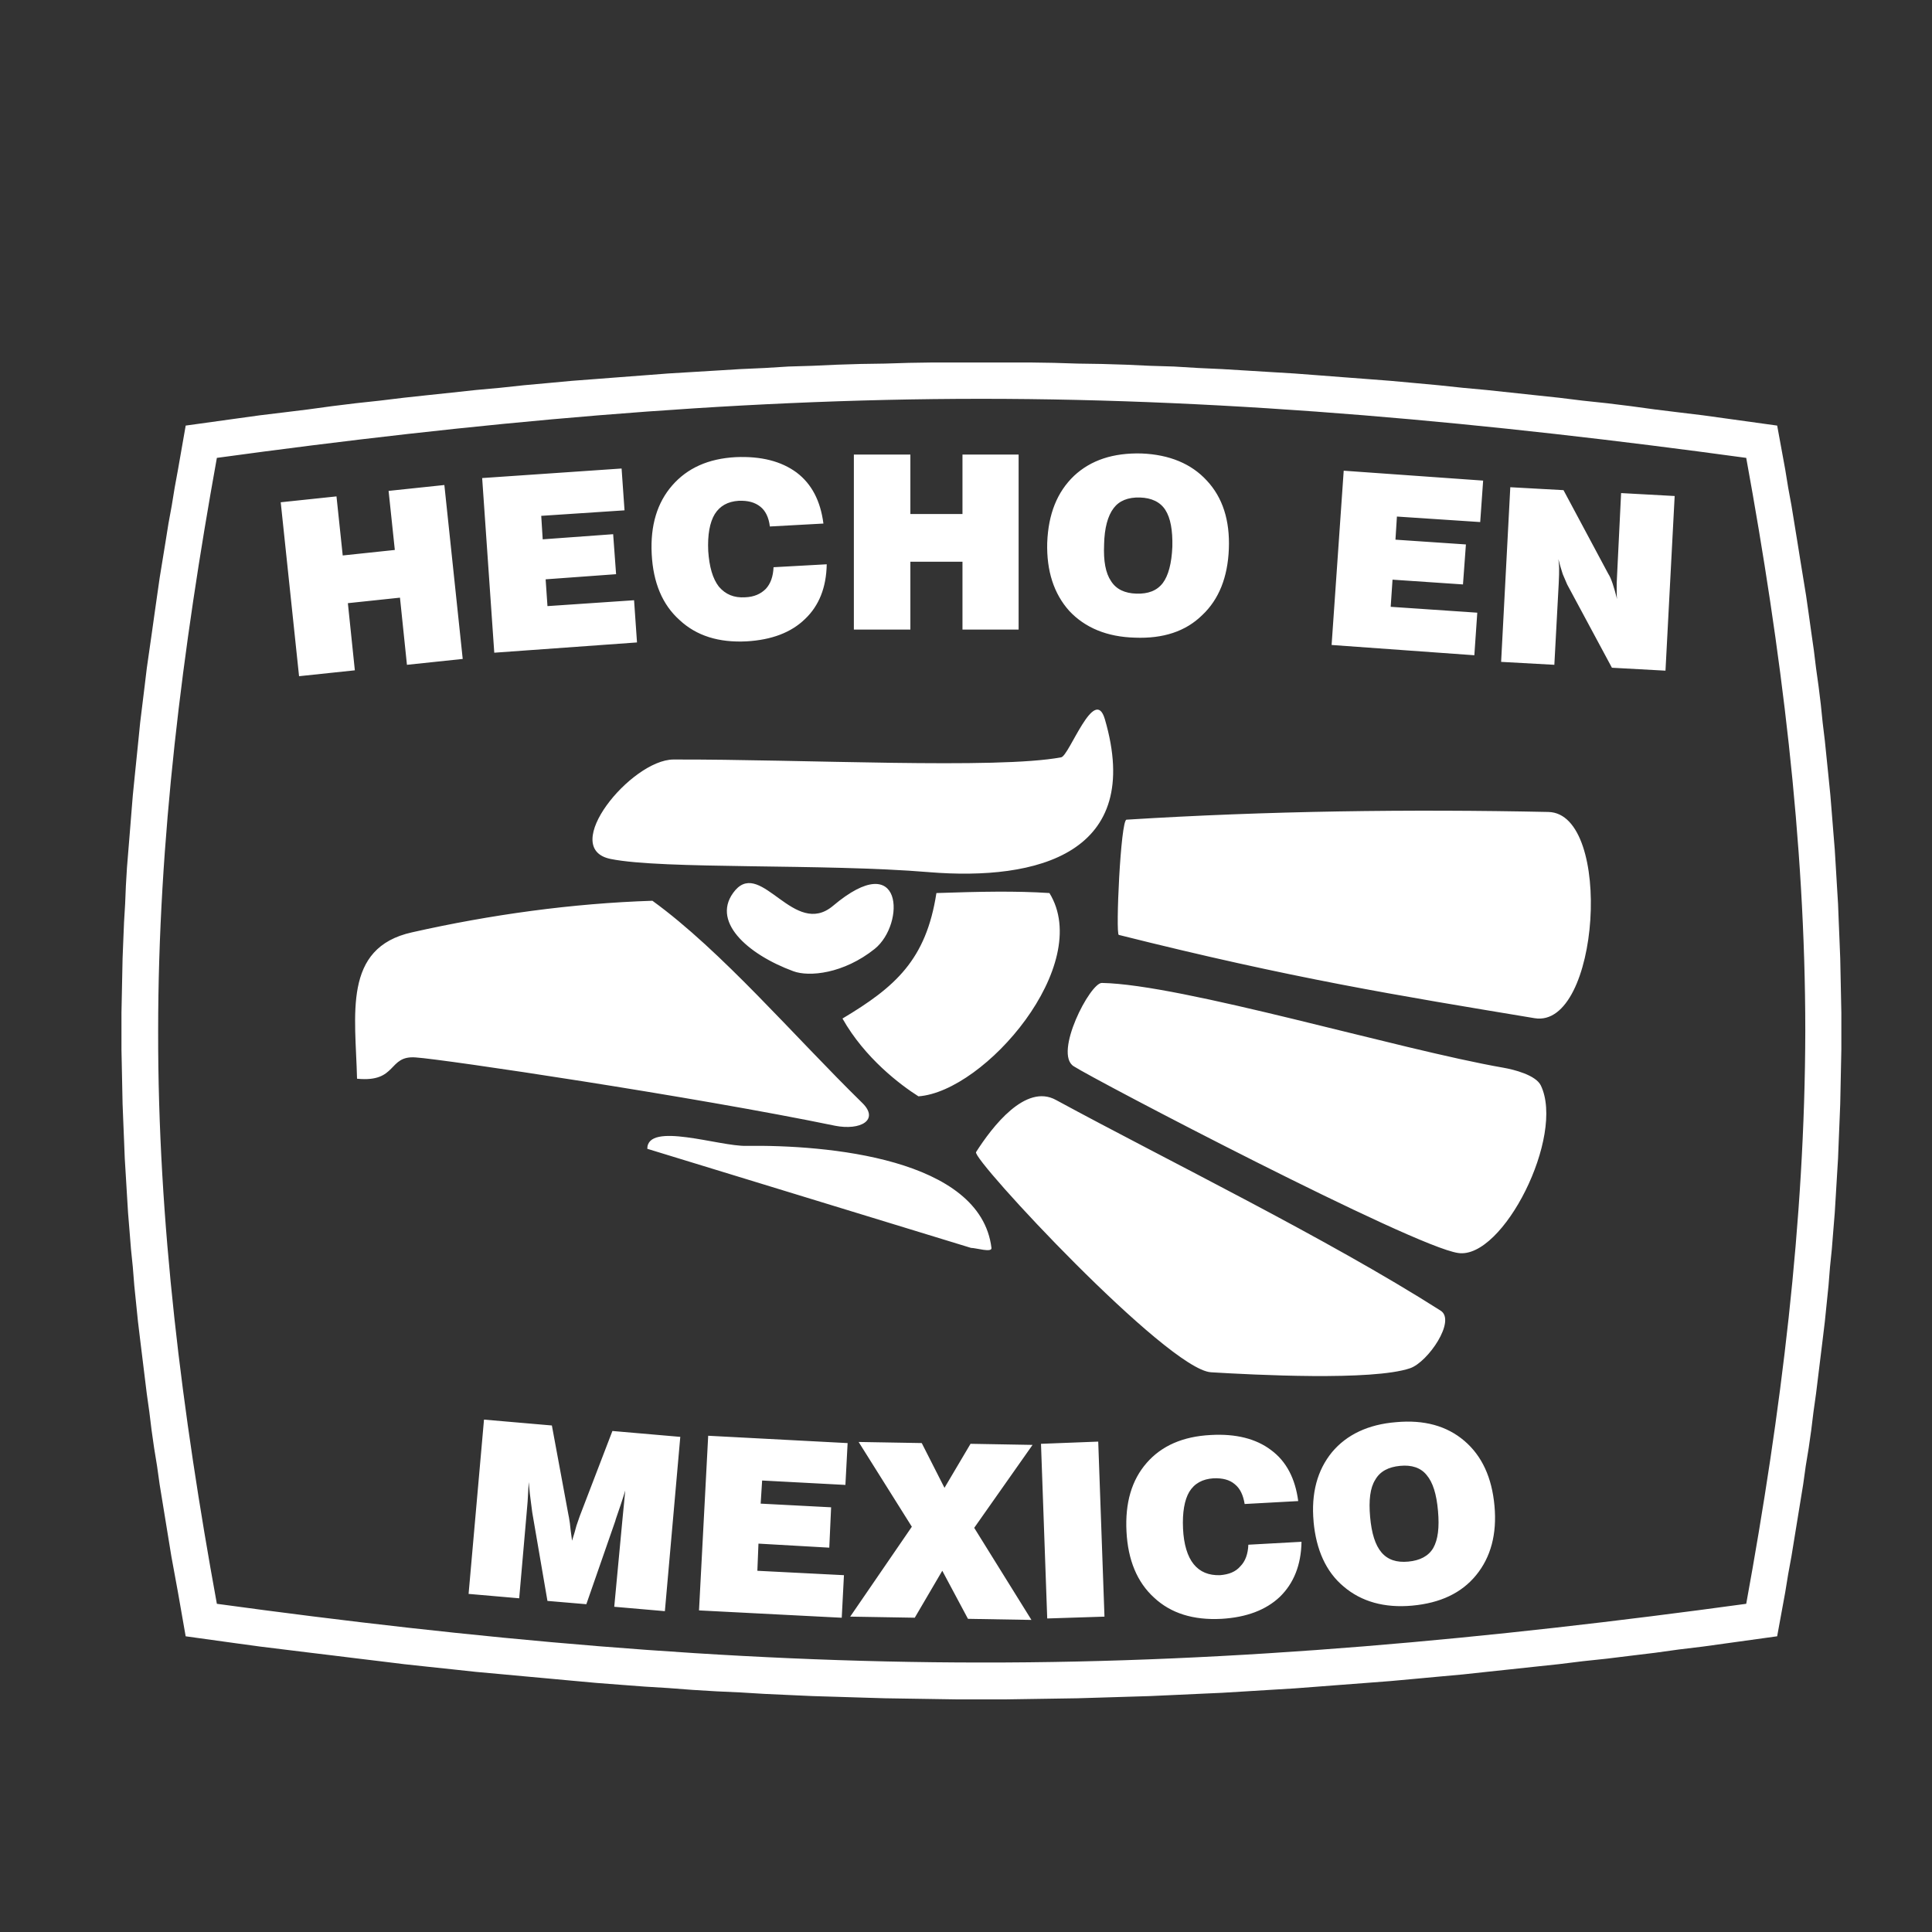 <?xml version="1.0" encoding="UTF-8"?>
<svg id="Capa_16" data-name="Capa 16" xmlns="http://www.w3.org/2000/svg" viewBox="0 0 1200 1200">
  <rect x="0" y="0" width="1200" height="1200" fill="#333333" stroke="none"/>
  <defs>
    <style>
      .cls-1 {
        fill: #fff;
        fill-rule: evenodd;
        stroke-width: 0px;
      }
    </style>
  </defs>
  <path class="cls-1" d="m185.75,420l-11.39-108.03,34.64-3.65,3.87,36.69,32.36-3.42-3.87-36.69,34.64-3.65,11.4,108.03-34.64,3.65-4.33-41.71-32.36,3.42,4.33,41.71-34.64,3.65h0Zm121.25-14.59l-7.52-108.48,86.6-5.93,1.82,25.98-51.73,3.42.91,14.59,43.76-3.19,1.82,24.84-43.76,3.19,1.14,16.64,53.79-3.65,1.82,26.21-88.66,6.38h0Zm173.44-53.1l33.05-1.82c-.23,14.36-4.79,25.75-13.44,33.96-8.66,8.43-20.74,12.99-36.24,13.9-17.32.91-31.22-3.42-41.71-13.22-10.71-9.57-16.41-23.25-17.32-41.02-.91-17.78,3.42-31.91,12.76-42.62,9.34-10.71,22.34-16.64,39.43-17.55,15.72-.68,28.26,2.51,37.83,9.57,9.34,7.07,14.81,17.55,16.64,31.68l-33.27,1.82c-.68-5.7-2.73-9.8-5.92-12.31-3.42-2.73-7.75-3.87-13.45-3.65-6.84.46-11.62,3.19-14.81,8.2-3.19,5.24-4.56,12.99-4.1,23.02.68,9.8,2.73,17.09,6.61,22.11,4.1,4.79,9.35,7.07,16.41,6.61,5.47-.23,9.57-2.05,12.76-5.24,2.96-3.19,4.56-7.75,4.79-13.45h0Zm49.91,38.74v-108.71h35.1v36.92h32.36v-36.92h34.87v108.71h-34.87v-42.16h-32.36v42.16h-35.1Zm155.43-52.87c-.46,10.26.91,17.78,4.33,22.79,3.19,5.01,8.43,7.52,15.73,7.75,7.29.23,12.76-1.82,16.41-6.61,3.42-4.56,5.47-12.08,5.92-22.56.23-10.26-1.14-17.78-4.33-22.79-3.19-5.01-8.66-7.52-15.73-7.75-7.52-.23-12.99,2.05-16.41,6.61-3.65,4.79-5.7,12.31-5.93,22.56h0Zm-35.33-1.14c.68-17.78,6.15-31.45,16.64-41.48,10.48-9.8,24.39-14.36,41.93-13.9,17.32.68,30.99,6.38,40.57,16.86,9.8,10.48,14.36,24.62,13.67,42.39-.68,17.55-6.15,31.45-16.64,41.25-10.26,10.03-24.16,14.59-41.71,13.9-17.32-.46-31-6.15-40.8-16.64-9.57-10.71-14.13-24.84-13.67-42.39h0Zm176.63,63.58l7.52-108.26,86.6,6.15-1.82,25.75-51.73-3.42-.91,14.36,43.76,2.96-1.82,24.84-43.76-2.96-1.14,16.86,53.78,3.65-1.82,26.44-88.66-6.38h0Zm105.29,10.48l5.7-108.48,33.05,1.82,27.8,51.96c.91,1.37,1.82,3.42,2.73,6.15.91,2.73,1.82,5.93,2.73,9.57-.23-1.82-.23-3.87-.23-6.38,0-2.28,0-5.01.23-8.2l2.51-51.28,33.27,1.82-5.7,108.48-33.27-1.82-27.8-51.73c-.68-1.6-1.6-3.65-2.73-6.38-.91-2.73-1.82-5.93-2.73-9.35.23,1.82.46,3.88.46,5.93s0,5.01-.23,8.89l-2.73,50.82-33.05-1.82h0ZM322.5,992.73l-31.45-2.73,9.57-108.26,42.16,3.65,10.26,55.38c.23.68.46,2.51.91,5.24.23,2.51.68,6.15,1.37,10.94,1.14-3.65,2.05-6.61,2.73-9.34.91-2.73,1.6-4.56,2.05-5.93l20.28-52.87,42.16,3.65-9.57,108.26-31.45-2.73,5.01-53.33c.23-3.19.68-6.38.91-9.34.23-3.19.68-6.38.91-9.57-1.6,5.47-3.65,11.4-5.93,18l-.23.91-18,51.74-24.16-2.05-9.12-53.1c-.45-2.28-.68-5.01-1.14-8.2-.46-3.19-.91-7.29-1.37-12.53-.23,4.56-.45,8.66-.68,12.08-.23,3.19-.46,5.92-.68,7.98l-4.56,52.19h0Zm111.67,7.52l5.7-108.48,86.6,4.56-1.37,25.98-51.73-2.74-.91,14.36,43.76,2.28-1.14,25.07-43.99-2.51-.68,16.87,53.78,2.73-1.37,26.44-88.66-4.56h0Zm93.9,3.87l38.29-55.84-33.05-52.65,39.2.68,14.13,27.81,16.18-27.35,38.52.68-36.24,51.51,35.55,57.2-39.43-.68-15.95-29.86-17.09,29.17-40.11-.68h0Zm122.38,1.14l-3.87-108.48,35.55-1.37,3.88,108.71-35.55,1.14h0Zm124.89-45.81l33.05-1.82c-.23,14.36-4.79,25.75-13.45,34.19-8.66,8.2-20.74,12.76-36.24,13.67-17.55.91-31.45-3.42-41.93-13.22-10.48-9.57-16.18-23.25-17.09-41.02-.91-17.78,3.19-31.91,12.54-42.62,9.34-10.71,22.56-16.41,39.66-17.32,15.72-.91,28.26,2.28,37.6,9.35,9.57,7.06,15.04,17.78,16.87,31.68l-33.27,1.82c-.91-5.47-2.73-9.57-6.15-12.31-3.19-2.73-7.52-3.87-13.22-3.65-6.84.45-11.85,3.19-15.04,8.43-2.96,5.01-4.33,12.76-3.87,22.79.46,9.8,2.73,17.32,6.61,22.11,3.87,4.79,9.34,7.07,16.41,6.84,5.47-.46,9.57-2.05,12.54-5.47,3.19-3.19,4.79-7.75,5.01-13.45h0Zm75.66-17.32c.91,10.26,3.19,17.55,7.07,22.11,3.88,4.56,9.35,6.38,16.64,5.7,7.29-.68,12.54-3.42,15.5-8.43,2.96-5.24,3.87-12.76,2.96-23.02-.91-10.48-3.19-17.78-7.07-22.33-3.65-4.56-9.34-6.38-16.41-5.7-7.29.68-12.54,3.42-15.5,8.66-3.19,5.01-4.1,12.76-3.19,23.02h0Zm-35.1,2.96c-1.6-17.55,2.28-31.91,11.39-43.07,9.12-10.94,22.56-17.32,39.88-18.69,17.32-1.59,31.45,2.28,42.39,11.62,10.94,9.35,17.09,22.79,18.69,40.34,1.6,17.55-2.28,31.91-11.4,43.07-9.12,11.17-22.33,17.32-39.66,18.92-17.32,1.59-31.68-2.51-42.62-11.85-10.94-9.12-17.09-22.79-18.69-40.34h0ZM115.33,264.34l31.22-4.33,14.81-2.05,15.04-1.82,14.81-1.82,15.04-2.05,14.81-1.82,14.81-1.6,15.04-1.82,14.81-1.6,15.04-1.59,14.81-1.6,15.04-1.37,14.81-1.59,15.04-1.37,14.81-1.37,15.04-1.14,14.81-1.14,15.04-1.14,14.81-1.14,15.04-.91,15.04-.91,14.81-.91,15.04-.68,14.81-.91,15.04-.46,15.04-.68,14.81-.46,15.04-.23,15.04-.46,14.81-.23h59.94l15.04.23,14.81.46,15.04.23,15.04.46,14.82.68,15.04.46,15.04.91,14.81.68,15.04.91,14.81.91,15.04.91,15.04,1.14,14.81,1.14,15.04,1.14,14.81,1.14,15.04,1.37,14.82,1.37,15.04,1.59,14.81,1.37,15.04,1.6,14.81,1.59,15.04,1.6,14.81,1.82,15.04,1.6,14.81,1.82,15.04,2.05,14.81,1.82,15.04,1.82,14.81,2.05,31.22,4.33,5.01,27.35,1.82,11.17,2.05,11.17,1.82,11.17,1.82,11.17,1.82,11.4,1.82,11.17,1.82,11.17,1.6,11.17,1.59,11.4,1.6,11.17,1.37,11.17,1.59,11.4,1.37,11.17,1.14,11.17,1.37,11.39,1.14,11.17,1.14,11.17,1.14,11.4.91,11.17.91,11.4.91,11.17.68,11.17.68,11.4.68,11.17.45,11.4.46,11.17.45,11.4.23,11.17.23,11.39.23,11.17v22.79l-.23,11.17-.23,11.4-.23,11.17-.45,11.4-.46,11.17-.45,11.4-.68,11.17-.68,11.4-.68,11.17-.91,11.17-.91,11.39-1.14,11.17-.91,11.39-1.14,11.17-1.14,11.17-1.37,11.4-1.37,11.17-1.37,11.17-1.37,11.17-1.6,11.39-1.37,11.17-1.59,11.17-1.83,11.17-1.59,11.4-1.82,11.17-1.82,11.17-1.82,11.17-1.82,11.17-2.05,11.17-1.82,11.17-5.01,27.35-31.22,4.33-14.81,2.05-15.04,1.82-14.81,2.05-15.04,1.82-14.81,1.82-15.04,1.6-14.81,1.82-15.04,1.6-14.81,1.59-15.04,1.6-14.81,1.6-15.04,1.37-14.82,1.37-15.04,1.37-14.81,1.14-15.04,1.14-14.81,1.14-15.04,1.14-15.04.91-14.81.91-15.04.91-15.04.68-14.81.68-15.04.68-14.82.45-15.04.46-15.04.45-14.81.23-15.04.23-15.04.23h-29.86l-15.04-.23-15.04-.23-14.81-.23-15.04-.45-14.81-.46-15.04-.45-15.04-.68-14.81-.68-15.04-.91-14.81-.68-15.04-.91-15.04-1.14-14.81-.91-15.04-1.14-14.81-1.14-15.04-1.37-14.81-1.37-15.04-1.37-14.81-1.37-15.04-1.37-14.81-1.6-15.04-1.59-14.81-1.6-14.81-1.82-15.04-1.82-14.81-1.82-15.04-1.82-14.81-1.82-14.81-1.82-15.04-2.05-31.22-4.33-4.79-27.35-2.05-11.17-2.05-11.17-1.82-11.17-1.82-11.17-1.82-11.17-1.82-11.17-1.6-11.4-1.82-11.17-1.59-11.17-1.37-11.17-1.6-11.39-1.37-11.17-1.37-11.17-1.37-11.17-1.37-11.4-1.14-11.17-1.14-11.17-.91-11.39-1.14-11.17-.91-11.39-.91-11.17-.68-11.17-.68-11.4-.68-11.17-.45-11.4-.46-11.17-.45-11.4-.23-11.17-.23-11.4-.23-11.17v-22.79l.23-11.17.23-11.39.23-11.17.45-11.4.46-11.17.68-11.4.46-11.17.68-11.4.91-11.17.91-11.17.91-11.4.91-11.17,1.14-11.4,1.14-11.17,1.14-11.17,1.14-11.39,1.37-11.17,1.37-11.17,1.37-11.4,1.6-11.17,1.6-11.17,1.6-11.4,1.59-11.17,1.6-11.17,1.82-11.17,1.82-11.17,1.82-11.39,2.05-11.17,1.82-11.17,2.05-11.17,4.79-27.35h0Zm19.37,20.06c158.17-21.65,316.56-36.69,474.73-36.69s316.79,15.04,475.18,36.69c21.65,118.74,36.69,237.48,36.69,355.99-.23,118.51-15.04,237.25-36.69,355.76-158.39,21.65-316.79,36.69-475.18,36.47-158.17,0-316.56-14.81-474.73-36.47-21.65-118.51-36.69-237.25-36.47-355.76,0-118.51,15.04-237.25,36.47-355.99h0Zm442.37,257.31c-65.64-5.47-165.23-1.6-197.82-8.2-32.36-6.61,12.76-61.53,38.97-61.76,79.99-.23,201.01,6.15,240.9-1.37,5.01-.91,20.74-45.35,27.12-23.7,24.39,83.41-41.71,100.51-109.17,95.04h0Zm-84.33,61.53c-28.49-10.48-52.19-31.45-36.01-50.37,16.41-18.69,36.69,29.86,60.62,9.8,43.76-36.92,45.13,11.17,25.98,26.67-19.37,15.5-40.79,17.55-50.59,13.9h0Zm460.37,29.17c-85.01-14.13-150.19-24.61-258.22-51.73-2.05-.46,1.14-71.33,4.79-71.56,87.52-5.47,175.94-6.61,262.09-4.79,40.34.91,31.91,134.92-8.66,128.08h0Zm-382.65,48.54c-11.17-7.07-33.27-23.7-47.18-48.32,32.82-19.6,51.96-36.47,58.34-77.94,26.89-.91,49.46-1.37,70.2,0,27.58,44.67-40.11,123.3-81.36,126.26h0Zm-51.96,18.23c-87.06-18-242.72-41.25-260.27-42.39-17.55-1.37-11.17,15.73-36.47,13.22-.91-39.66-9.12-81.36,34.19-90.93,48.54-10.94,99.37-18,149.28-19.6,43.07,31.22,87.97,84.1,130.36,125.58,10.71,10.48-.91,17.32-17.09,14.13h0Zm84.55,75.89c-67.01-20.51-134.01-41.02-201.01-61.53,0-17.09,44.9-1.37,61.53-1.82,49.68-.68,145.4,7.52,152.24,63.36.46,3.19-9.57,0-12.76,0h0Zm302.66,3.19c-27.8-3.87-226.31-107.8-238.85-116.01-12.54-7.98,10.26-51.96,17.55-51.73,49.91.91,183.92,41.25,249.33,52.65,6.61,1.14,20.06,4.56,23.25,10.94,15.27,31.45-23.47,108.25-51.28,104.15h0Zm-153.61,74.07c-27.12-1.82-148.6-132.41-145.86-136.74,10.03-15.72,30.77-42.85,49.68-32.36,69.28,37.6,167.97,85.69,238.85,130.82,9.8,6.15-7.75,31.91-18.92,35.78-23.47,7.98-97.09,4.1-123.75,2.51h0Z"/>
</svg>